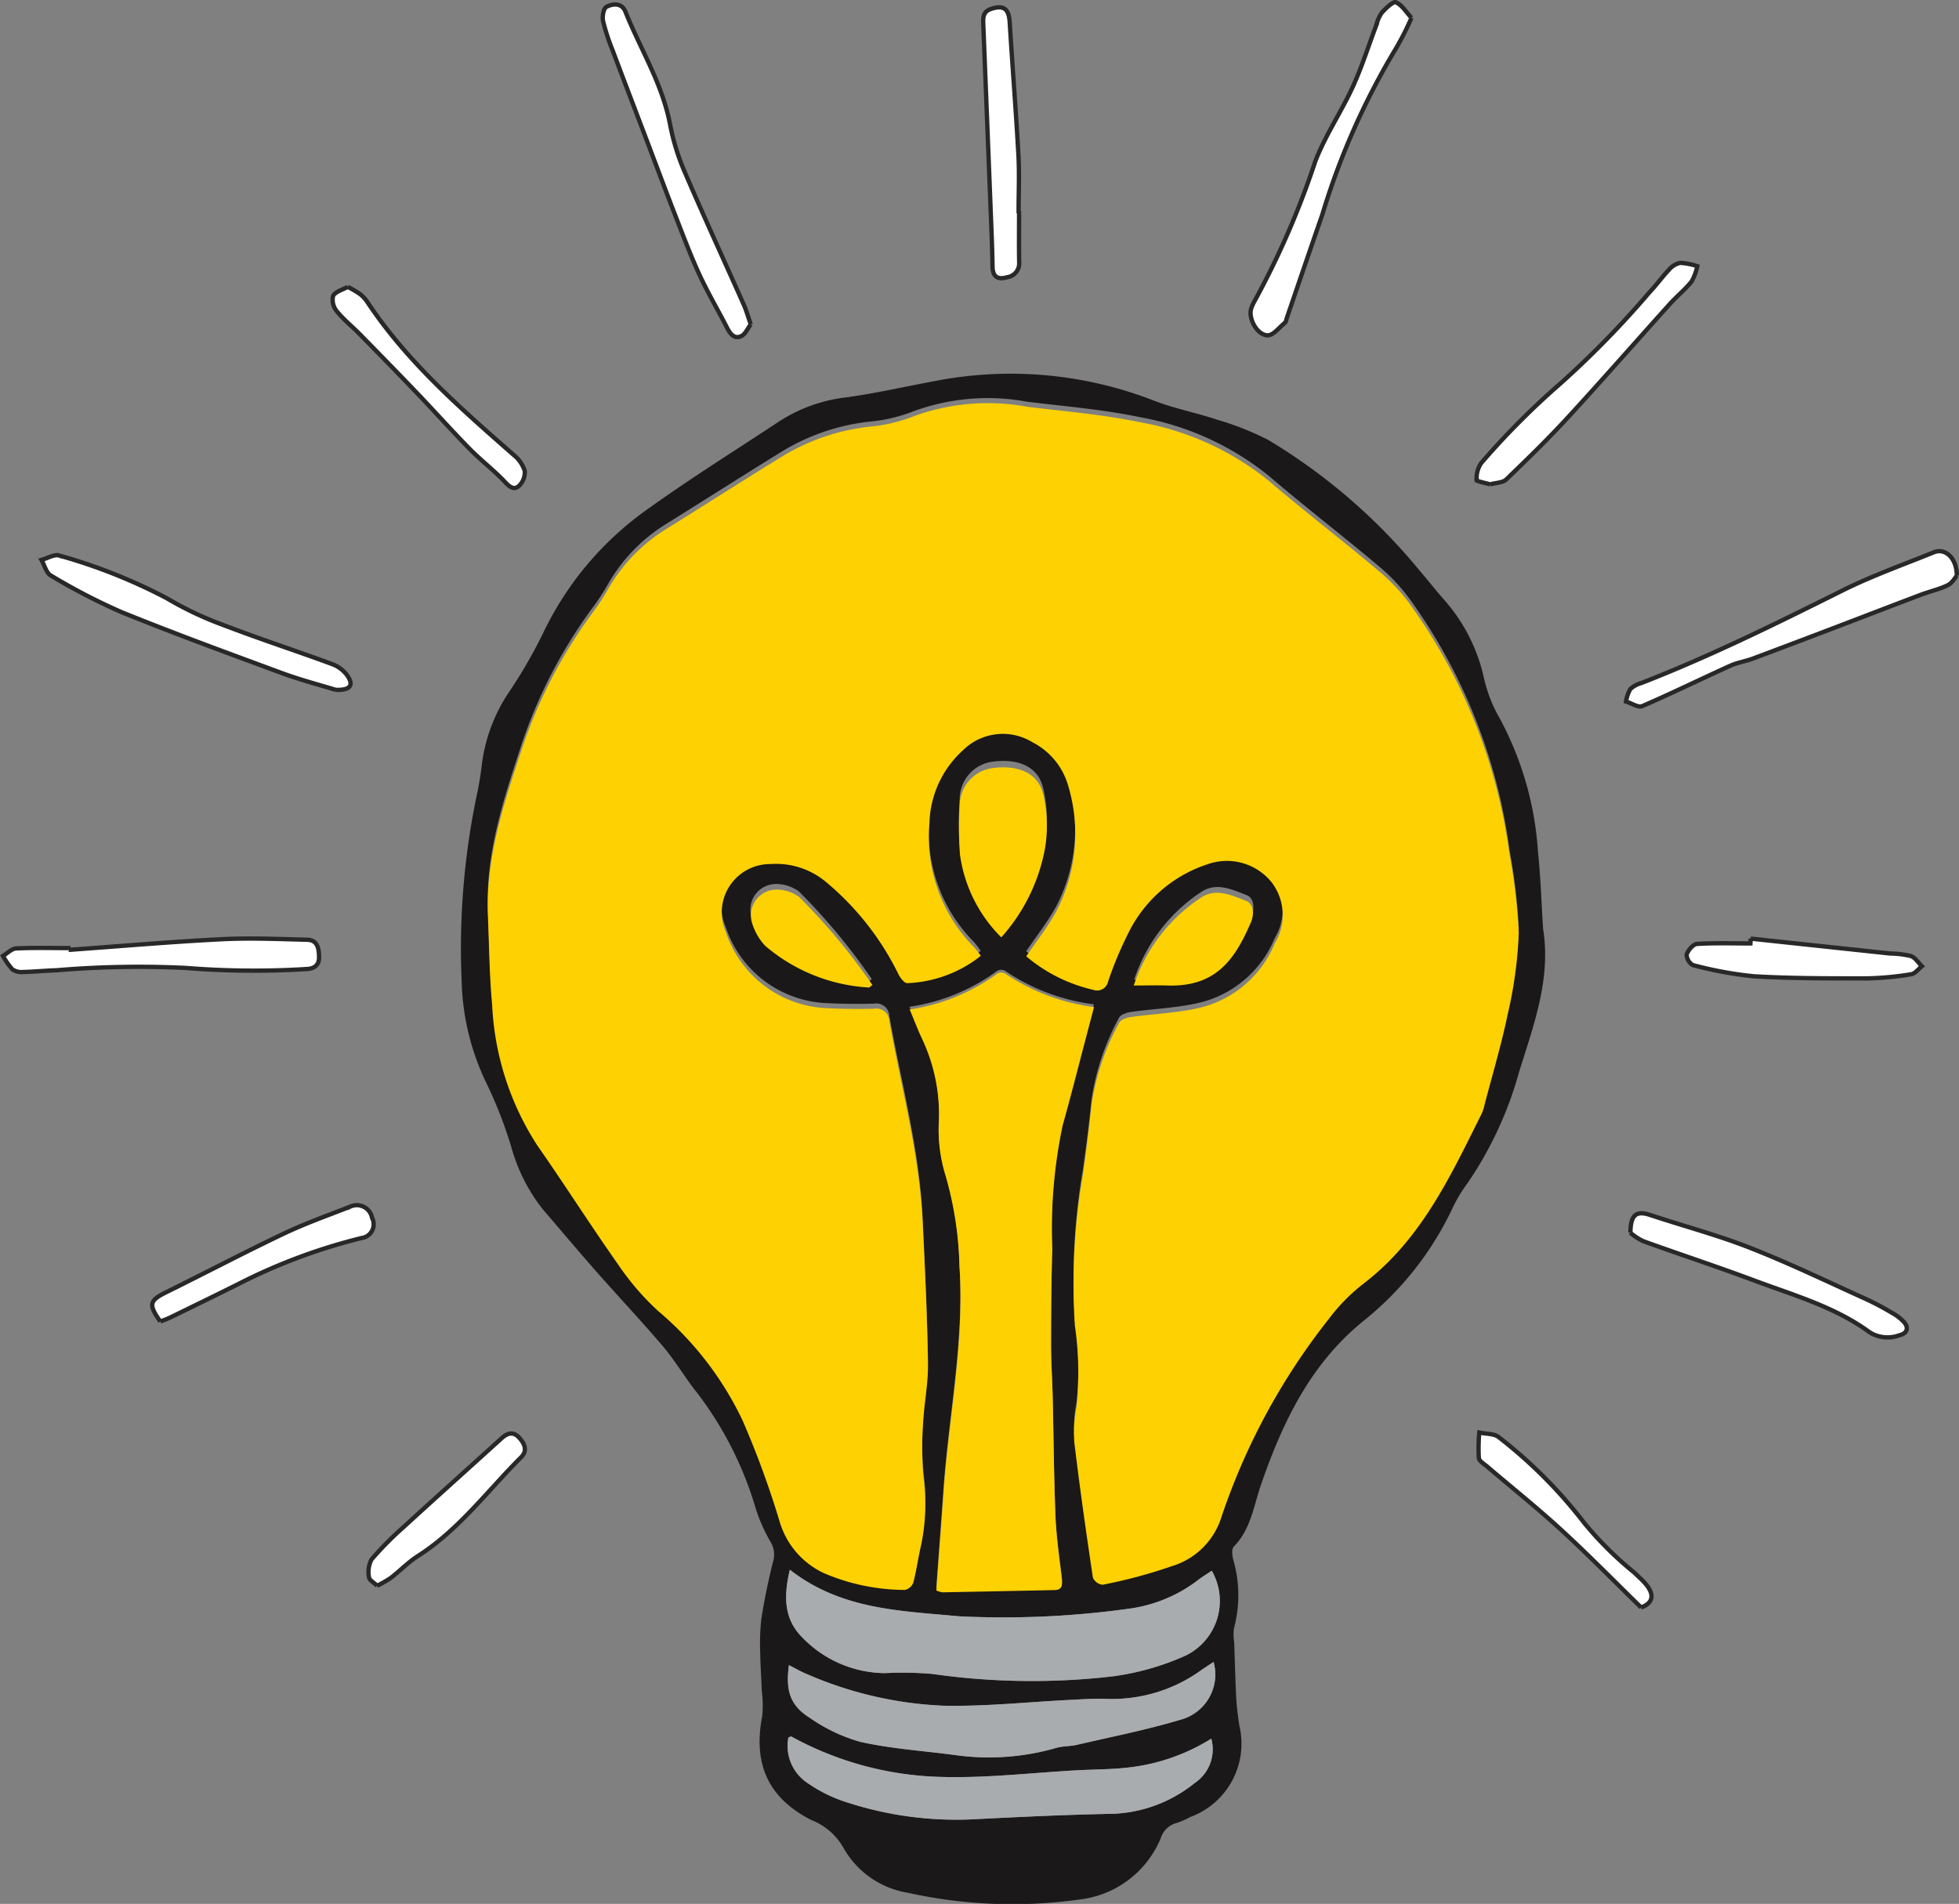 <svg xmlns="http://www.w3.org/2000/svg" width="113.302" height="110.124" viewBox="0 0 113.302 110.124">
    <rect x="0" y="0" width="113.302" height="110.124" fill="#808080" stroke="none"/>
    <g data-name="Group 1503">
        <g data-name="Group 1504">
            <path data-name="Path 3508" d="M108.056 69.855c-.095-1.457-.136-2.926-.29-4.383a18.79 18.79 0 0 0-2.221-7.764 8.294 8.294 0 0 1-.924-2.4 10.081 10.081 0 0 0-2.369-4.543c-.444-.509-.859-1.042-1.3-1.552a33.852 33.852 0 0 0-8.789-7.6 16.916 16.916 0 0 0-2.985-1.179c-1.2-.4-2.464-.64-3.642-1.1a22.813 22.813 0 0 0-12.532-1.149c-1.747.32-3.482.723-5.236.965a9.05 9.05 0 0 0-3.891 1.392c-2.523 1.67-5.093 3.269-7.551 5.034a18.514 18.514 0 0 0-6.023 7.048 28.553 28.553 0 0 1-2.037 3.554 9.64 9.64 0 0 0-1.593 4.27c-.059.48-.13.954-.225 1.427a43.276 43.276 0 0 0-.936 11.016 14.305 14.305 0 0 0 1.421 5.9 25.127 25.127 0 0 1 1.457 3.743 10.2 10.2 0 0 0 1.81 3.573c1.031 1.2 2.055 2.416 3.1 3.607 1.285 1.457 2.618 2.867 3.873 4.347.711.847 1.273 1.812 1.96 2.671a20.506 20.506 0 0 1 3.394 6.71 9.544 9.544 0 0 0 .847 1.9 1.438 1.438 0 0 1 .136 1.2c-.267 1.09-.5 2.191-.669 3.3a13 13 0 0 0-.059 1.984c.012.711.065 1.427.089 2.144a6.434 6.434 0 0 1 .024 1.469c-.533 2.76.344 4.72 2.825 5.994a3.672 3.672 0 0 1 1.9 1.658 5.226 5.226 0 0 0 3.684 2.553 27.976 27.976 0 0 0 9.95.391 5.8 5.8 0 0 0 4.691-3.542 1.313 1.313 0 0 1 .912-.882 4.179 4.179 0 0 0 .788-.343 4.518 4.518 0 0 0 2.843-5.307c-.071-.5-.142-.995-.172-1.492-.059-1.113-.083-2.233-.124-3.346a2.445 2.445 0 0 1-.012-.776 7.349 7.349 0 0 0-.047-3.986c-.053-.231-.095-.6.03-.728 1.007-1.019 1.161-2.387 1.6-3.648 1.244-3.571 2.831-6.906 5.881-9.393a18.351 18.351 0 0 0 5.218-6.633 8.576 8.576 0 0 1 .823-1.35 21.482 21.482 0 0 0 2.985-6.438c.841-2.707 1.86-5.378 1.386-8.309m-20.13 49.423a8 8 0 0 1-5.046 1.8c-2.523.053-5.04.172-7.551.3a20.471 20.471 0 0 1-7.865-1.078 8.434 8.434 0 0 1-2.079-1.1 2.574 2.574 0 0 1-.977-2.541c.083-.03.136-.071.166-.059a18.949 18.949 0 0 0 8.665 2.339c2.63.077 5.265-.243 7.9-.385.983-.053 1.972-.047 2.944-.16a11.448 11.448 0 0 0 4.785-1.67 2.343 2.343 0 0 1-.942 2.553m-.835-3.648c-1.972.592-4 .989-6.005 1.457-.391.089-.817.065-1.2.178a14.029 14.029 0 0 1-5.846.409c-1.83-.243-3.684-.361-5.478-.764a9.724 9.724 0 0 1-2.949-1.41c-1.108-.7-1.374-1.569-1.173-3.026.373.19.711.391 1.072.533a22.083 22.083 0 0 0 7.806 1.812c2.487.059 4.975-.219 7.468-.338.693-.036 1.392-.083 2.085-.053a8.816 8.816 0 0 0 5.466-1.7c.2-.13.391-.261.663-.438a2.705 2.705 0 0 1-1.907 3.34m.249-3.69a15.124 15.124 0 0 1-4.193 1.185 40.635 40.635 0 0 1-10.418-.142 20.048 20.048 0 0 0-2.736-.047 6.718 6.718 0 0 1-4.774-2.055c-1.066-1.054-1.1-2.369-.728-3.927 2.979 2.328 6.42 2.375 9.784 2.695a52.66 52.66 0 0 0 9.991-.462 8.435 8.435 0 0 0 3.927-1.706c.225-.16.462-.308.7-.468a3.512 3.512 0 0 1-1.552 4.928M74.3 89.281a20.513 20.513 0 0 0-.8-5.247 8.684 8.684 0 0 1-.391-3.05 10.261 10.261 0 0 0-.979-4.884c-.243-.521-.444-1.054-.717-1.7a11.337 11.337 0 0 0 5.076-2.079.472.472 0 0 1 .444-.006 11.819 11.819 0 0 0 5.147 1.943c-.166.634-.314 1.2-.462 1.777-.45 1.694-.877 3.394-1.35 5.076a29.1 29.1 0 0 0-.6 7.16c-.053 1.848-.065 3.7-.071 5.549 0 1.007.071 2.014.095 3.02.053 2.3.071 4.614.16 6.918.053 1.2.225 2.387.367 3.583.041.361.018.634-.426.64-2.156.047-4.318.095-6.479.13a1.6 1.6 0 0 1-.354-.111c.136-1.866.278-3.725.409-5.585.3-4.383 1.226-8.712.93-13.136m.036-24.034a18.6 18.6 0 0 1-.018-2.872 2.188 2.188 0 0 1 1.949-2.156c1.481-.184 2.594.308 2.878 1.534a7.725 7.725 0 0 1 .118 3.038 10.54 10.54 0 0 1-2.541 5.224 8.294 8.294 0 0 1-2.387-4.768m31.674 9.3c-.361 1.765-.882 3.488-1.338 5.23a2.151 2.151 0 0 1-.148.48c-1.795 3.607-3.488 7.279-6.817 9.837a10.8 10.8 0 0 0-2.061 2.1 37.847 37.847 0 0 0-6.225 11.543 4.3 4.3 0 0 1-2.819 2.724 28.857 28.857 0 0 1-4.015 1.078.711.711 0 0 1-.563-.4 251.81 251.81 0 0 1-1.072-7.841 7.409 7.409 0 0 1 .124-2.008 18.891 18.891 0 0 0-.095-4.732 37.38 37.38 0 0 1 .468-8.754c.184-1.333.361-2.671.492-4.01a14.235 14.235 0 0 1 1.593-4.756c.089-.184.444-.3.693-.338 1.256-.178 2.541-.225 3.779-.492a6.3 6.3 0 0 0 4.531-3.773 3.125 3.125 0 0 0-.19-3.536 3.313 3.313 0 0 0-3.672-1.042 7.8 7.8 0 0 0-4.643 4.063 20.767 20.767 0 0 0-1.13 2.727.651.651 0 0 1-.871.48 9.15 9.15 0 0 1-3.867-1.937c.6-.882 1.226-1.676 1.712-2.547a9.691 9.691 0 0 0 .7-7.344 4.09 4.09 0 0 0-2.065-2.497 3.274 3.274 0 0 0-3.992.45 5.871 5.871 0 0 0-1.954 4.252 9.011 9.011 0 0 0 2.582 7.154 5.638 5.638 0 0 1 .385.509 7.254 7.254 0 0 1-4.252 1.575c-.16.012-.4-.3-.509-.5a16.21 16.21 0 0 0-4.134-5.307 4.489 4.489 0 0 0-3.269-1.084 2.8 2.8 0 0 0-2.588 3.921 6.431 6.431 0 0 0 5.846 4.418c.912.047 1.824.053 2.736.03a.755.755 0 0 1 .888.711c.693 3.873 1.735 7.687 1.925 11.644.13 2.736.267 5.472.308 8.209.018 1.149-.225 2.292-.278 3.441a19.29 19.29 0 0 0 .024 3.151 11.387 11.387 0 0 1-.154 3.933c-.16.7-.255 1.421-.438 2.114a.686.686 0 0 1-.486.42 12.016 12.016 0 0 1-4.691-.977 4.769 4.769 0 0 1-2.564-3.015 53.837 53.837 0 0 0-2.126-5.8 18.933 18.933 0 0 0-4.9-6.349 15.12 15.12 0 0 1-2.333-2.718c-1.587-2.256-3.068-4.59-4.649-6.852a16.34 16.34 0 0 1-2.606-8.126c-.16-1.694-.172-3.405-.249-5.111-.142-3.388.918-6.538 1.954-9.683a28.6 28.6 0 0 1 4.187-8.01 12.369 12.369 0 0 0 .782-1.208 9.8 9.8 0 0 1 3.358-3.5c2.262-1.41 4.507-2.843 6.775-4.241a12.29 12.29 0 0 1 5-1.694 9.28 9.28 0 0 0 2.517-.586A12.453 12.453 0 0 1 78.2 39.4c2.191.272 4.406.444 6.556.9a16.4 16.4 0 0 1 7.456 3.405c2.114 1.812 4.329 3.506 6.456 5.307a10.588 10.588 0 0 1 1.872 2.079 31.869 31.869 0 0 1 5.574 14.209 34.1 34.1 0 0 1 .539 4.554 24.354 24.354 0 0 1-.646 4.7m-21.6-1.718a9.711 9.711 0 0 1 3.95-5.123c.859-.515 1.729-.083 2.523.213.5.184.492.811.3 1.273-.936 2.185-2.061 3.731-4.833 3.636-.592-.018-1.19 0-1.937 0M69.234 72.8c-.154.118-.172.148-.19.148a10.112 10.112 0 0 1-6.005-2.41 3.385 3.385 0 0 1-.776-1.362 1.489 1.489 0 0 1 1.552-1.876 2.26 2.26 0 0 1 1.2.426 35.682 35.682 0 0 1 4.219 5.074" transform="translate(-18.812 -16.167)" style="fill:#1a1818"/>
            <path data-name="Path 3509" d="M100.958 173.551a8 8 0 0 1-5.046 1.8c-2.523.053-5.04.172-7.551.3a20.472 20.472 0 0 1-7.865-1.078 8.433 8.433 0 0 1-2.079-1.1 2.574 2.574 0 0 1-.977-2.541c.083-.03.136-.071.166-.059a18.949 18.949 0 0 0 8.665 2.339c2.63.077 5.265-.243 7.9-.385.983-.053 1.972-.047 2.944-.16A11.448 11.448 0 0 0 101.9 171a2.343 2.343 0 0 1-.942 2.553" transform="translate(-31.841 -70.433)" style="fill:#a9acae"/>
            <path data-name="Path 3510" d="M100.117 166.935c-1.973.592-4 .989-6.005 1.457-.391.089-.817.065-1.2.178a14.032 14.032 0 0 1-5.846.409c-1.829-.243-3.684-.361-5.478-.764a9.714 9.714 0 0 1-2.949-1.41c-1.108-.7-1.375-1.569-1.173-3.026.373.19.711.391 1.072.533a22.082 22.082 0 0 0 7.805 1.812c2.488.059 4.976-.219 7.468-.338.693-.036 1.392-.083 2.085-.053a8.813 8.813 0 0 0 5.466-1.7c.2-.13.391-.261.664-.438a2.705 2.705 0 0 1-1.907 3.34" transform="translate(-31.835 -67.466)" style="fill:#a9acae"/>
            <path data-name="Path 3511" d="M100.3 159.572a15.125 15.125 0 0 1-4.193 1.185 40.635 40.635 0 0 1-10.418-.142 20.048 20.048 0 0 0-2.736-.047 6.718 6.718 0 0 1-4.774-2.055c-1.066-1.054-1.1-2.369-.728-3.927 2.979 2.328 6.42 2.375 9.784 2.695a52.66 52.66 0 0 0 9.991-.462 8.435 8.435 0 0 0 3.927-1.706c.225-.16.462-.308.7-.468a3.512 3.512 0 0 1-1.552 4.928" transform="translate(-31.768 -63.792)" style="fill:#a9acae"/>
            <path data-name="Path 3512" d="M80.762 93.114c-.156.12-.175.149-.192.147a10.117 10.117 0 0 1-6.006-2.412 3.36 3.36 0 0 1-.772-1.359 1.49 1.49 0 0 1 1.551-1.89 2.235 2.235 0 0 1 1.193.432 35.581 35.581 0 0 1 4.226 5.079" transform="translate(-30.307 -36.141)" style="fill:#fed103"/>
            <path data-name="Path 3513" d="M99.1 80.213a10.549 10.549 0 0 1-2.543 5.223 8.345 8.345 0 0 1-2.387-4.767 19.756 19.756 0 0 1-.017-2.877A2.188 2.188 0 0 1 96.1 75.64c1.479-.183 2.6.31 2.882 1.532a7.9 7.9 0 0 1 .117 3.042" transform="translate(-38.646 -31.218)" style="fill:#fed103"/>
            <path data-name="Path 3514" d="M117.994 89.637c-.935 2.185-2.057 3.729-4.832 3.635-.594-.021-1.192 0-1.934 0a9.709 9.709 0 0 1 3.948-5.121c.86-.518 1.731-.084 2.523.213.5.186.495.809.3 1.275" transform="translate(-45.655 -36.269)" style="fill:#fed103"/>
            <path data-name="Path 3515" d="m99.956 97.993-.466 1.774c-.448 1.693-.874 3.392-1.349 5.077a29.062 29.062 0 0 0-.6 7.16c-.053 1.848-.068 3.7-.069 5.548 0 1.007.07 2.015.094 3.023.055 2.3.068 4.611.162 6.915.049 1.2.223 2.39.364 3.582.043.364.021.634-.423.643q-3.241.069-6.482.13a1.489 1.489 0 0 1-.351-.105c.137-1.865.28-3.727.41-5.589.3-4.378 1.226-8.711.929-13.134a20.678 20.678 0 0 0-.8-5.249 8.759 8.759 0 0 1-.394-3.047 10.32 10.32 0 0 0-.972-4.891c-.244-.516-.446-1.053-.717-1.7a11.372 11.372 0 0 0 5.076-2.08.479.479 0 0 1 .444 0 11.916 11.916 0 0 0 5.147 1.941" transform="translate(-36.681 -39.743)" style="fill:#fed103"/>
            <path data-name="Path 3516" d="M107.729 70.842a24.679 24.679 0 0 1-.642 4.7c-.364 1.76-.884 3.487-1.338 5.229a2.514 2.514 0 0 1-.15.48c-1.8 3.606-3.488 7.278-6.817 9.837a10.721 10.721 0 0 0-2.061 2.094 37.885 37.885 0 0 0-6.226 11.544 4.291 4.291 0 0 1-2.82 2.723 28.906 28.906 0 0 1-4.016 1.079.707.707 0 0 1-.56-.406c-.389-2.609-.763-5.22-1.076-7.84a7.6 7.6 0 0 1 .125-2.008 18.842 18.842 0 0 0-.092-4.733 37.183 37.183 0 0 1 .467-8.755c.183-1.333.362-2.668.489-4a14.225 14.225 0 0 1 1.6-4.756c.089-.187.446-.307.7-.342 1.256-.177 2.538-.223 3.775-.489a6.292 6.292 0 0 0 4.532-3.776 3.122 3.122 0 0 0-.189-3.533 3.323 3.323 0 0 0-3.67-1.046 7.791 7.791 0 0 0-4.646 4.063 21.074 21.074 0 0 0-1.134 2.725.65.65 0 0 1-.868.483 9.132 9.132 0 0 1-3.869-1.937c.6-.881 1.224-1.676 1.712-2.547a9.7 9.7 0 0 0 .707-7.344 4.084 4.084 0 0 0-2.066-2.494 3.271 3.271 0 0 0-3.992.45 5.885 5.885 0 0 0-1.959 4.252 9.016 9.016 0 0 0 2.584 7.156 5.314 5.314 0 0 1 .386.5 7.288 7.288 0 0 1-4.255 1.58c-.157.013-.4-.3-.5-.5a16.224 16.224 0 0 0-4.136-5.3 4.5 4.5 0 0 0-3.267-1.089 2.8 2.8 0 0 0-2.589 3.925 6.436 6.436 0 0 0 5.832 4.41c.912.047 1.828.056 2.739.033a.75.75 0 0 1 .886.707c.692 3.875 1.738 7.691 1.927 11.647.13 2.736.262 5.472.307 8.21.018 1.144-.227 2.289-.281 3.437a19.491 19.491 0 0 0 .025 3.151 11.432 11.432 0 0 1-.153 3.935c-.162.7-.256 1.418-.44 2.113a.683.683 0 0 1-.486.418 11.979 11.979 0 0 1-4.688-.974 4.77 4.77 0 0 1-2.567-3.018 53.093 53.093 0 0 0-2.127-5.8 18.847 18.847 0 0 0-4.894-6.347 15.311 15.311 0 0 1-2.332-2.719c-1.59-2.256-3.07-4.59-4.652-6.853A16.334 16.334 0 0 1 48.354 75c-.158-1.7-.172-3.405-.244-5.111-.144-3.387.913-6.538 1.953-9.683a28.5 28.5 0 0 1 4.184-8.014 12.757 12.757 0 0 0 .785-1.207 9.778 9.778 0 0 1 3.357-3.5c2.26-1.41 4.5-2.845 6.774-4.239a12.245 12.245 0 0 1 5.009-1.7 9.358 9.358 0 0 0 2.517-.587 12.462 12.462 0 0 1 6.589-.57c2.19.271 4.4.447 6.556.9a16.343 16.343 0 0 1 7.455 3.4c2.116 1.812 4.333 3.5 6.458 5.3a10.672 10.672 0 0 1 1.871 2.078 31.852 31.852 0 0 1 5.574 14.21 34.185 34.185 0 0 1 .538 4.555" transform="translate(-19.889 -16.864)" style="fill:#fed103"/>
            <path data-name="Path 3517" d="M67.8 19.107c-.172.224-.307.569-.55.682-.4.188-.638-.13-.818-.482-.524-1.022-1.11-2.015-1.593-3.057-.5-1.084-.922-2.206-1.356-3.32-.589-1.515-1.155-3.039-1.733-4.559-.644-1.7-1.294-3.393-1.931-5.093a12.419 12.419 0 0 1-.557-1.7c-.057-.264.017-.74.187-.831.373-.2.895-.247 1.106.28.868 2.173 2.145 4.182 2.583 6.535a13.167 13.167 0 0 0 .846 2.736c1.105 2.575 2.279 5.121 3.418 7.682.143.323.237.668.4 1.128" transform="translate(-24.38 -.347)" style="fill:#fff;stroke:#282828;stroke-width:.25px"/>
            <path data-name="Path 3518" d="M67.8 19.107c-.172.224-.307.569-.55.682-.4.188-.638-.13-.818-.482-.524-1.022-1.11-2.015-1.593-3.057-.5-1.084-.922-2.206-1.356-3.32-.589-1.515-1.155-3.039-1.733-4.559-.644-1.7-1.294-3.393-1.931-5.093a12.419 12.419 0 0 1-.557-1.7c-.057-.264.017-.74.187-.831.373-.2.895-.247 1.106.28.868 2.173 2.145 4.182 2.583 6.535a13.167 13.167 0 0 0 .846 2.736c1.105 2.575 2.279 5.121 3.418 7.682.143.32.236.668.398 1.127z" transform="translate(-24.38 -.347)" style="fill:none"/>
            <path data-name="Path 3519" d="M178.605 55.76c-.1.115-.268.43-.525.555-.492.24-1.041.358-1.556.553-1.612.608-3.218 1.231-4.829 1.844a704.074 704.074 0 0 1-4.9 1.853c-.426.158-.89.225-1.3.412-1.7.77-3.374 1.593-5.086 2.332-.232.1-.622-.168-.94-.266a2.25 2.25 0 0 1 .247-.714 1.452 1.452 0 0 1 .618-.345c3.986-1.549 7.811-3.442 11.632-5.35 1.713-.855 3.53-1.5 5.31-2.223.657-.266 1.324.329 1.328 1.35" transform="translate(-65.428 -22.467)" style="fill:#fff;stroke:#282828;stroke-width:.25px"/>
            <path data-name="Path 3520" d="M178.605 55.76c-.1.115-.268.43-.525.555-.492.24-1.041.358-1.556.553-1.612.608-3.218 1.231-4.829 1.844a704.074 704.074 0 0 1-4.9 1.853c-.426.158-.89.225-1.3.412-1.7.77-3.374 1.593-5.086 2.332-.232.1-.622-.168-.94-.266a2.25 2.25 0 0 1 .247-.714 1.452 1.452 0 0 1 .618-.345c3.986-1.549 7.811-3.442 11.632-5.35 1.713-.855 3.53-1.5 5.31-2.223.658-.266 1.324.329 1.329 1.349z" transform="translate(-65.428 -22.467)" style="fill:none"/>
            <path data-name="Path 3521" d="M131.979 1.286a17.273 17.273 0 0 1-.88 1.739 42.129 42.129 0 0 0-4.278 9.644c-.695 1.994-1.372 3.993-2.057 5.99-.031.091-.042.211-.107.264-.329.268-.684.744-1.009.727-.63-.033-1.133-1.032-.932-1.57a1.879 1.879 0 0 1 .142-.33 48.59 48.59 0 0 0 3.558-8.168c.574-1.491 1.495-2.844 2.164-4.3.528-1.154.91-2.375 1.361-3.565a2.254 2.254 0 0 1 .314-.721c.236-.261.666-.679.824-.609.359.162.6.58.9.9" transform="translate(-50.343 -.253)" style="fill:#fff;stroke:#282828;stroke-width:.25px"/>
            <path data-name="Path 3522" d="M131.979 1.286a17.273 17.273 0 0 1-.88 1.739 42.129 42.129 0 0 0-4.278 9.644c-.695 1.994-1.372 3.993-2.057 5.99-.031.091-.042.211-.107.264-.329.268-.684.744-1.009.727-.63-.033-1.133-1.032-.932-1.57a1.879 1.879 0 0 1 .142-.33 48.59 48.59 0 0 0 3.558-8.168c.574-1.491 1.495-2.844 2.164-4.3.528-1.154.91-2.375 1.361-3.565a2.254 2.254 0 0 1 .314-.721c.236-.261.666-.679.824-.609.359.158.602.576.9.899z" transform="translate(-50.343 -.253)" style="fill:none"/>
            <path data-name="Path 3523" d="M21.3 62.526c-.933-.288-2.048-.577-3.123-.974-3.1-1.144-6.21-2.282-9.273-3.525a35.771 35.771 0 0 1-4.082-2.116c-.264-.15-.362-.593-.537-.9.347-.093.754-.352 1.032-.252a31.727 31.727 0 0 1 6.2 2.461 19.613 19.613 0 0 0 3.307 1.565c2.082.8 4.2 1.488 6.294 2.26a1.893 1.893 0 0 1 .872.679c.361.545.148.833-.694.8" transform="translate(-1.884 -22.624)" style="fill:#fff;stroke:#282828;stroke-width:.25px"/>
            <path data-name="Path 3524" d="M21.3 62.526c-.933-.288-2.048-.577-3.123-.974-3.1-1.144-6.21-2.282-9.273-3.525a35.771 35.771 0 0 1-4.082-2.116c-.264-.15-.362-.593-.537-.9.347-.093.754-.352 1.032-.252a31.727 31.727 0 0 1 6.2 2.461 19.613 19.613 0 0 0 3.307 1.565c2.082.8 4.2 1.488 6.294 2.26a1.893 1.893 0 0 1 .872.679c.364.544.151.831-.69.802z" transform="translate(-1.884 -22.624)" style="fill:none"/>
            <path data-name="Path 3525" d="M4.32 93.046c2.944-.211 5.885-.467 8.832-.616 1.652-.084 3.314-.012 4.971.03.613.015.675.531.683 1s-.275.678-.734.694a49.5 49.5 0 0 1-6.972-.064 56.868 56.868 0 0 0-7.483.135c-.648.02-1.294.086-1.941.1a.932.932 0 0 1-.609-.153 4.3 4.3 0 0 1-.541-.777c.251-.152.5-.42.755-.433 1.007-.051 2.018-.021 3.027-.021 0 .036.005.07.008.106" transform="translate(-.353 -38.103)" style="fill:#fff;stroke:#282828;stroke-width:.25px"/>
            <path data-name="Path 3526" d="M4.32 93.046c2.944-.211 5.885-.467 8.832-.616 1.652-.084 3.314-.012 4.971.03.613.015.675.531.683 1s-.275.678-.734.694a49.5 49.5 0 0 1-6.972-.064 56.868 56.868 0 0 0-7.483.135c-.648.02-1.294.086-1.941.1a.932.932 0 0 1-.609-.153 4.3 4.3 0 0 1-.541-.777c.251-.152.5-.42.755-.433 1.007-.051 2.018-.021 3.027-.021.007.035.009.07.012.105z" transform="translate(-.353 -38.103)" style="fill:none"/>
            <path data-name="Path 3527" d="M159.9 120.537c.005-1.054.357-1.276 1.138-1.018 1.934.641 3.912 1.164 5.8 1.907 2.272.893 4.477 1.958 6.7 2.963a15.883 15.883 0 0 1 1.461.775 2.779 2.779 0 0 1 .731.557c.294.348.149.659-.265.751a1.964 1.964 0 0 1-1.712-.156c-2.008-1.477-4.387-2.146-6.672-3-2.132-.8-4.3-1.508-6.442-2.283a3.349 3.349 0 0 1-.748-.492" transform="translate(-65.601 -49.243)" style="fill:#fff;stroke:#282828;stroke-width:.25px"/>
            <path data-name="Path 3528" d="M159.9 120.537c.005-1.054.357-1.276 1.138-1.018 1.934.641 3.912 1.164 5.8 1.907 2.272.893 4.477 1.958 6.7 2.963a15.883 15.883 0 0 1 1.461.775 2.779 2.779 0 0 1 .731.557c.294.348.149.659-.265.751a1.964 1.964 0 0 1-1.712-.156c-2.008-1.477-4.387-2.146-6.672-3-2.132-.8-4.3-1.508-6.442-2.283a3.349 3.349 0 0 1-.739-.496z" transform="translate(-65.601 -49.243)" style="fill:none"/>
            <path data-name="Path 3529" d="M145.67 38.653c-.3-.091-.788-.175-.787-.252a1.563 1.563 0 0 1 .267-.983 45.1 45.1 0 0 1 4.611-4.627 55.337 55.337 0 0 0 5.116-5.245c.4-.417.733-.89 1.129-1.306a1.17 1.17 0 0 1 .649-.4 3.79 3.79 0 0 1 .991.192 3.026 3.026 0 0 1-.334.891c-.374.465-.85.847-1.252 1.292-1.974 2.191-3.917 4.411-5.913 6.58-1.137 1.235-2.342 2.409-3.553 3.573-.2.192-.589.187-.925.283" transform="translate(-59.48 -10.635)" style="fill:#fff;stroke:#282828;stroke-width:.25px"/>
            <path data-name="Path 3530" d="M145.67 38.653c-.3-.091-.788-.175-.787-.252a1.563 1.563 0 0 1 .267-.983 45.1 45.1 0 0 1 4.611-4.627 55.337 55.337 0 0 0 5.116-5.245c.4-.417.733-.89 1.129-1.306a1.17 1.17 0 0 1 .649-.4 3.79 3.79 0 0 1 .991.192 3.026 3.026 0 0 1-.334.891c-.374.465-.85.847-1.252 1.292-1.974 2.191-3.917 4.411-5.913 6.58-1.137 1.235-2.342 2.409-3.553 3.573-.2.194-.594.189-.924.285z" transform="translate(-59.48 -10.635)" style="fill:none"/>
            <path data-name="Path 3531" d="M98.552 12.672c0 .986-.012 1.971.005 2.956a.808.808 0 0 1-.691.866c-.547.158-.836-.018-.848-.606a89.867 89.867 0 0 0-.054-1.873q-.239-6.083-.483-12.165c-.015-.374-.012-.718.438-.871.736-.248 1.042-.019 1.09.764.159 2.563.363 5.123.505 7.687.06 1.078.01 2.162.01 3.243h.027" transform="translate(-39.612 -.459)" style="fill:#fff;stroke:#282828;stroke-width:.25px"/>
            <path data-name="Path 3532" d="M98.552 12.672c0 .986-.012 1.971.005 2.956a.808.808 0 0 1-.691.866c-.547.158-.836-.018-.848-.606a89.867 89.867 0 0 0-.054-1.873q-.239-6.083-.483-12.165c-.015-.374-.012-.718.438-.871.736-.248 1.042-.019 1.09.764.159 2.563.363 5.123.505 7.687.06 1.078.01 2.162.01 3.243z" transform="translate(-39.612 -.459)" style="fill:none"/>
            <path data-name="Path 3533" d="m169.09 92.4 8.062.861a5.633 5.633 0 0 1 1.206.147c.251.085.428.386.637.59-.2.161-.394.431-.618.463a17.629 17.629 0 0 1-2.566.24c-2.181 0-4.365.006-6.54-.122a22.019 22.019 0 0 1-3.518-.647.718.718 0 0 1-.362-.611c.084-.252.374-.6.6-.613 1.025-.065 2.057-.029 3.086-.029l.017-.28" transform="translate(-67.84 -38.11)" style="fill:#fff;stroke:#282828;stroke-width:.25px"/>
            <path data-name="Path 3534" d="m169.09 92.4 8.062.861a5.633 5.633 0 0 1 1.206.147c.251.085.428.386.637.59-.2.161-.394.431-.618.463a17.629 17.629 0 0 1-2.566.24c-2.181 0-4.365.006-6.54-.122a22.019 22.019 0 0 1-3.518-.647.718.718 0 0 1-.362-.611c.084-.252.374-.6.6-.613 1.025-.065 2.057-.029 3.086-.029.001-.087.007-.179.013-.279z" transform="translate(-67.84 -38.11)" style="fill:none"/>
            <path data-name="Path 3535" d="M15.565 125.35c-.7-.982-.634-1.21.335-1.689 2.259-1.115 4.49-2.29 6.764-3.373 1.254-.6 2.572-1.064 3.867-1.574a.9.9 0 0 1 1.28.641.8.8 0 0 1-.6 1.166 32.9 32.9 0 0 0-7.129 2.66c-1.309.654-2.626 1.295-3.941 1.937-.188.092-.389.158-.573.232" transform="translate(-6.292 -48.914)" style="fill:#fff;stroke:#282828;stroke-width:.25px"/>
            <path data-name="Path 3536" d="M15.565 125.35c-.7-.982-.634-1.21.335-1.689 2.259-1.115 4.49-2.29 6.764-3.373 1.254-.6 2.572-1.064 3.867-1.574a.9.9 0 0 1 1.28.641.8.8 0 0 1-.6 1.166 32.9 32.9 0 0 0-7.129 2.66c-1.309.654-2.626 1.295-3.941 1.937-.191.092-.392.158-.576.232z" transform="translate(-6.292 -48.914)" style="fill:none"/>
            <path data-name="Path 3537" d="M36.818 149.887c-.194-.191-.46-.331-.473-.492a1.588 1.588 0 0 1 .149-1.034 19.88 19.88 0 0 1 1.874-1.891c1.874-1.716 3.769-3.41 5.651-5.118.332-.3.669-.4 1-.045.312.338.523.749.126 1.145-1.951 1.942-3.6 4.2-5.967 5.711-.561.358-1.034.853-1.565 1.264a7.092 7.092 0 0 1-.8.46" transform="translate(-15.004 -58.164)" style="fill:#fff;stroke:#282828;stroke-width:.25px"/>
            <path data-name="Path 3538" d="M36.818 149.887c-.194-.191-.46-.331-.473-.492a1.588 1.588 0 0 1 .149-1.034 19.88 19.88 0 0 1 1.874-1.891c1.874-1.716 3.769-3.41 5.651-5.118.332-.3.669-.4 1-.045.312.338.523.749.126 1.145-1.951 1.942-3.6 4.2-5.967 5.711-.561.358-1.034.853-1.565 1.264a7.092 7.092 0 0 1-.795.46z" transform="translate(-15.004 -58.164)" style="fill:none"/>
            <path data-name="Path 3539" d="M33.663 28.184a6.282 6.282 0 0 1 .691.4 2.011 2.011 0 0 1 .442.47c2.294 3.462 5.391 6.152 8.475 8.859a1.949 1.949 0 0 1 .632.917 1.087 1.087 0 0 1-.33.861c-.288.269-.543.068-.819-.226-.637-.679-1.39-1.248-2.043-1.914-1.054-1.074-2.057-2.2-3.1-3.287-1.075-1.125-2.165-2.236-3.254-3.347-.437-.445-.932-.84-1.322-1.321a1.044 1.044 0 0 1-.22-.885c.137-.256.556-.36.846-.526" transform="translate(-13.553 -11.591)" style="fill:#fff;stroke:#282828;stroke-width:.25px"/>
            <path data-name="Path 3540" d="M33.663 28.184a6.282 6.282 0 0 1 .691.4 2.011 2.011 0 0 1 .442.47c2.294 3.462 5.391 6.152 8.475 8.859a1.949 1.949 0 0 1 .632.917 1.087 1.087 0 0 1-.33.861c-.288.269-.543.068-.819-.226-.637-.679-1.39-1.248-2.043-1.914-1.054-1.074-2.057-2.2-3.1-3.287-1.075-1.125-2.165-2.236-3.254-3.347-.437-.445-.932-.84-1.322-1.321a1.044 1.044 0 0 1-.22-.885c.14-.257.558-.361.848-.527z" transform="translate(-13.553 -11.591)" style="fill:none"/>
            <path data-name="Path 3541" d="M154.392 151.11c-1.607-1.568-3.079-3.072-4.628-4.493-1.378-1.263-2.841-2.433-4.264-3.648-.182-.156-.47-.319-.491-.5a10.018 10.018 0 0 1 .025-1.477c.389.089.888.054 1.148.287a27.447 27.447 0 0 1 4.91 4.928 19.983 19.983 0 0 0 2.9 2.882c.224.217.463.423.663.66.554.654.406 1.118-.268 1.366" transform="translate(-59.477 -58.134)" style="fill:#fff;stroke:#282828;stroke-width:.25px"/>
            <path data-name="Path 3542" d="M154.392 151.11c-1.607-1.568-3.079-3.072-4.628-4.493-1.378-1.263-2.841-2.433-4.264-3.648-.182-.156-.47-.319-.491-.5a10.018 10.018 0 0 1 .025-1.477c.389.089.888.054 1.148.287a27.447 27.447 0 0 1 4.91 4.928 19.983 19.983 0 0 0 2.9 2.882c.224.217.463.423.663.66.559.651.411 1.114-.263 1.361z" transform="translate(-59.477 -58.134)" style="fill:none"/>
        </g>
    </g>
</svg>
